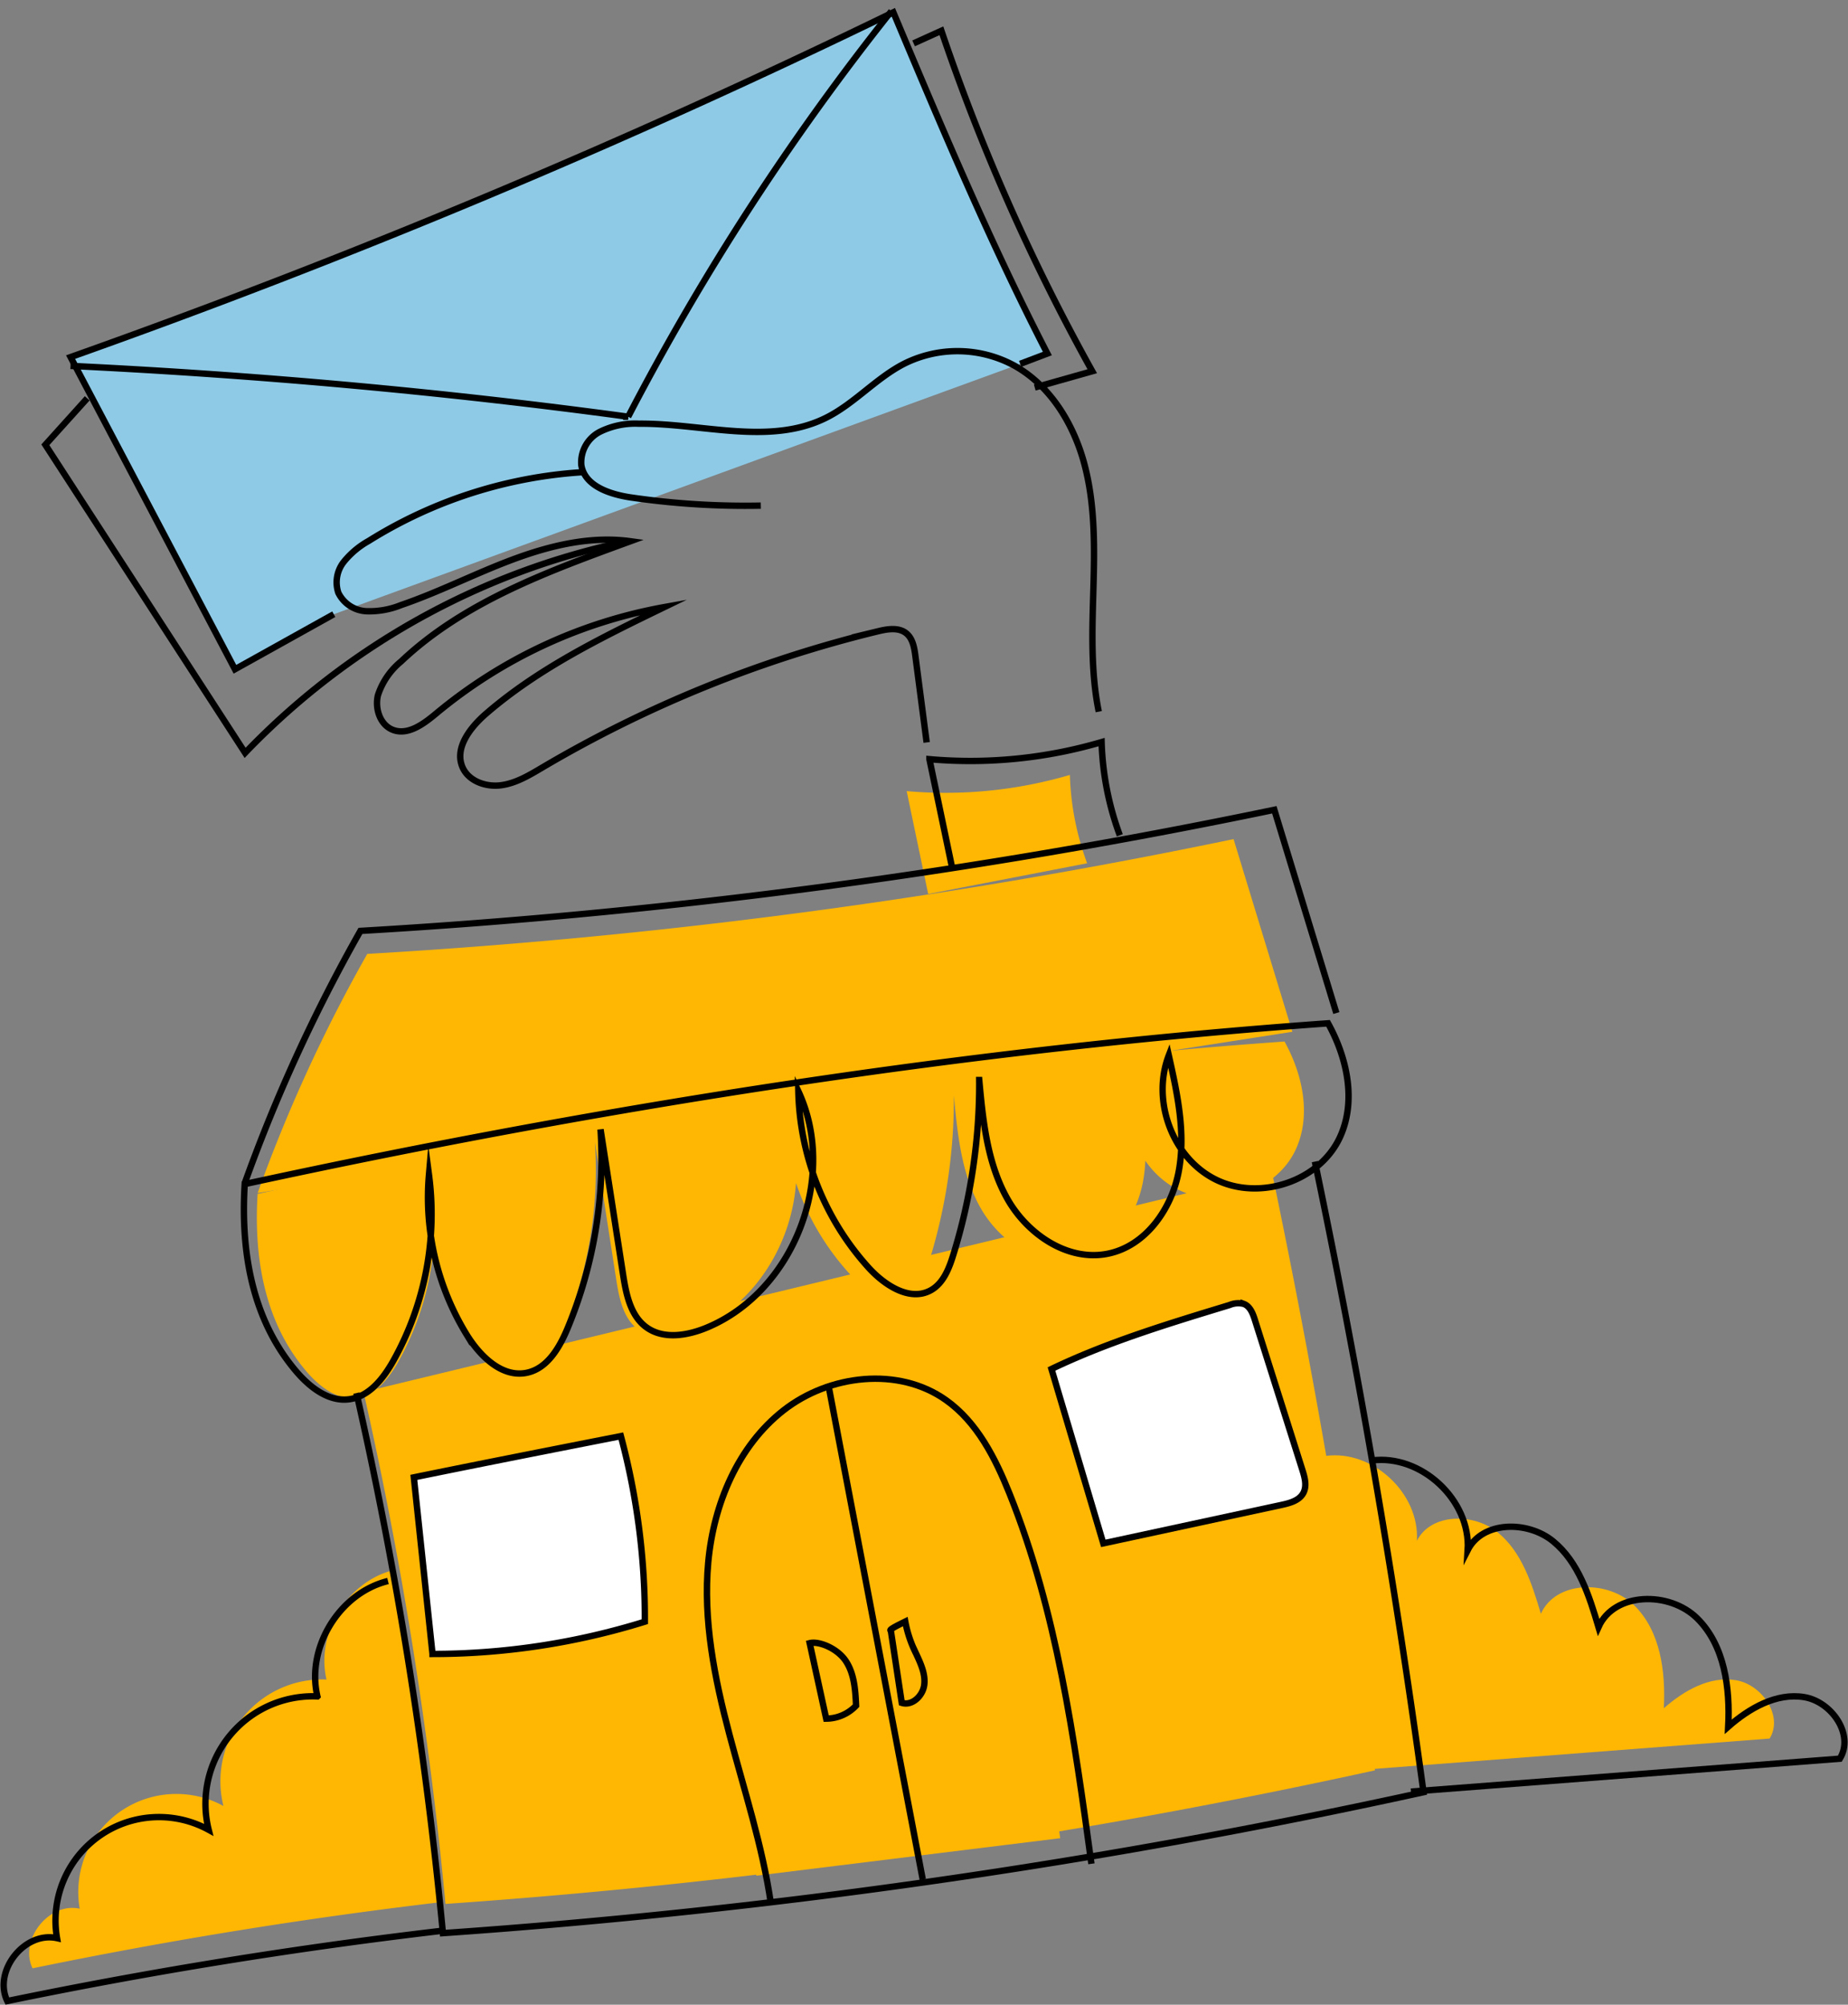 <svg xmlns="http://www.w3.org/2000/svg" width="289.516" height="314.021" viewBox="0 0 289.516 314.021">
  <rect x="0" y="0" width="289.516" height="314.021" fill="#808080" stroke="none"/>
  <g id="Group_1033" data-name="Group 1033" transform="translate(-126.038 -1965.311)">
    <g id="Group_935" data-name="Group 935">
      <rect id="Rectangle_14" data-name="Rectangle 14" width="168.109" height="128.919" transform="translate(129.817 1974.109) rotate(-3)" fill="none"/>
      <path id="Path_67" data-name="Path 67" d="M39.068,89.567l-15.915,7.8L0,47.189A1251.647,1251.647,0,0,0,131.545,0c6.62,18.388,13.24,36.776,21.3,54.643l-4.337,1.388" transform="translate(134.627 1974.123) rotate(-3)" fill="#8ecae6" stroke="#000" stroke-miterlimit="10" stroke-width="1"/>
      <path id="Path_68" data-name="Path 68" d="M0,48.758c28.98,2.923,57.841,7.033,86.823,12.525A393,393,0,0,1,131.331,0" transform="translate(134.537 1973.933) rotate(-3)" fill="none" stroke="#000" stroke-miterlimit="10" stroke-width="1"/>
      <path id="Path_69" data-name="Path 69" d="M6.931,0,0,6.923,28.729,56.751A115.6,115.6,0,0,1,90.36,26.76" transform="translate(132.779 2028.07) rotate(-3)" fill="none" stroke="#000" stroke-miterlimit="10" stroke-width="1"/>
      <path id="Path_70" data-name="Path 70" d="M0,1.742,4.45,0A321.952,321.952,0,0,0,25.26,54.494L16.13,56.565" transform="translate(269.078 1970.364) rotate(-3)" fill="none" stroke="#000" stroke-miterlimit="10" stroke-width="1"/>
      <rect id="Rectangle_15" data-name="Rectangle 15" width="168.109" height="128.919" transform="translate(129.817 1974.109) rotate(-3)" fill="none"/>
      <path id="Path_65" data-name="Path 65" d="M78.952,57.577c-.956-6.421-.339-12.958.183-19.429s.941-13.048-.4-19.4-4.661-12.552-10.164-16A18.667,18.667,0,0,0,51.353,1.56c-4.54,2.034-8.114,5.844-12.68,7.821-9.084,3.932-19.427-.192-29.316-.62a12.463,12.463,0,0,0-6.177.958A5.386,5.386,0,0,0,.02,14.754c.338,3.328,4.268,4.838,7.549,5.493a123.918,123.918,0,0,0,20.2,2.331" transform="translate(216.317 2023.42) rotate(-3)" fill="none" stroke="#000" stroke-miterlimit="10" stroke-width="1"/>
      <path id="Path_66" data-name="Path 66" d="M91.029,45.092q-.528-6.809-1.056-13.619c-.1-1.311-.269-2.76-1.253-3.631-1.15-1.018-2.9-.814-4.409-.531A192.954,192.954,0,0,0,30.693,45.864c-2.1,1.1-4.262,2.256-6.625,2.439s-5.008-.9-5.85-3.118c-1.165-3.066,1.513-6.175,4.1-8.189,8.6-6.69,18.764-11,28.8-15.23A77.389,77.389,0,0,0,14.54,36.538c-2.04,1.529-4.595,3.25-6.922,2.21-1.97-.88-2.669-3.492-2.042-5.556a11.442,11.442,0,0,1,3.878-5.067C19.832,19.28,33.328,15.192,46.338,11.192c-6.184-1.185-12.592.009-18.6,1.9s-11.779,4.488-17.835,6.21a13.2,13.2,0,0,1-5.449.672,5.178,5.178,0,0,1-4.24-3.113,5.172,5.172,0,0,1,1.1-4.791A13.374,13.374,0,0,1,5.38,9,71.708,71.708,0,0,1,39.253,0" transform="translate(177.948 2041.341) rotate(-3)" fill="none" stroke="#000" stroke-miterlimit="10" stroke-width="1"/>
      <g id="Group_156" data-name="Group 156" transform="translate(130.605 2086.697)">
        <path id="Path_150" data-name="Path 150" d="M3219.307,2545.453c2.877,5.189,4.251,11.689,1.7,17.045-3.1,6.5-11.959,9.352-18.4,6.139s-9.536-11.707-6.95-18.427c1.257,5.616,2.519,11.413,1.5,17.078s-4.9,11.223-10.542,12.371c-5.955,1.212-11.971-2.886-14.95-8.184s-3.6-11.552-4.161-17.6a85.43,85.43,0,0,1-3.865,26c-.628,2.014-1.47,4.178-3.312,5.208-3.084,1.725-6.833-.7-9.218-3.312a40.409,40.409,0,0,1-10.471-26.252c5.929,12.681-.615,29.665-13.52,35.089-2.906,1.222-6.489,1.83-9.04-.023-2.382-1.73-3.015-4.949-3.467-7.858l-3.342-21.522a65.673,65.673,0,0,1-4.872,29.475c-1.2,2.88-2.99,5.992-6.039,6.649-3.7.8-7-2.458-8.988-5.684a38.98,38.98,0,0,1-5.58-23.716,44.617,44.617,0,0,1-5.282,27.617c-1.478,2.627-3.576,5.329-6.564,5.726-3.074.407-5.872-1.8-7.881-4.158-5.719-6.725-8.359-15.97-7.635-27.791C3112.33,2557.625,3166.936,2549.176,3219.307,2545.453Z" transform="translate(-3022.637 -2503.694)" fill="#ffb703"/>
        <path id="Path_151" data-name="Path 151" d="M3058.667,2509.122a241.507,241.507,0,0,1,17.176-37.449,929.138,929.138,0,0,0,135.715-17.984l9.21,30.182" transform="translate(-3022.87 -2443.638)" fill="#ffb703"/>
        <path id="Path_152" data-name="Path 152" d="M3106.68,2639.241a631.453,631.453,0,0,1,12.836,80.192,1003.8,1003.8,0,0,0,145.62-20.927q-6.4-47.082-16.129-93.631" transform="translate(-3054.293 -2542.584)" fill="#ffb703"/>
        <path id="Path_153" data-name="Path 153" d="M3266.784,2776.059c-1.25-8.534-3.958-16.774-6.165-25.112s-3.929-16.959-3.136-25.547,4.385-17.228,11.179-22.542,17.05-6.524,24.094-1.545c4.658,3.292,7.363,8.656,9.486,13.95,7,17.45,9.6,36.3,12.143,54.923" transform="translate(-3152.86 -2603.634)" fill="#ffb703"/>
        <path id="Path_154" data-name="Path 154" d="M3309.4,2700.333l14.047,73.609" transform="translate(-3186.967 -2605.058)" fill="#ffb703"/>
        <path id="Path_155" data-name="Path 155" d="M3356.3,2443.258l-3.37-16.12a69.2,69.2,0,0,0,25.568-2.538,43.6,43.6,0,0,0,2.7,13.839" transform="translate(-3215.453 -2424.6)" fill="#ffb703"/>
        <path id="Path_156" data-name="Path 156" d="M3405.376,2675.469l7.7,25.886,26.458-5.706c1.245-.268,2.642-.646,3.245-1.768a4.49,4.49,0,0,0-.142-3.433l-7.051-22.27c-.3-.954-.713-2.029-1.652-2.377a3.344,3.344,0,0,0-2.105.167C3422.739,2668.729,3413.653,2671.491,3405.376,2675.469Z" transform="translate(-3249.779 -2582.382)" fill="#ffb703"/>
        <path id="Path_157" data-name="Path 157" d="M3131.336,2728.961l2.774,26.221a106.272,106.272,0,0,0,31.529-4.794,104.533,104.533,0,0,0-3.558-27.551C3151.514,2724.915,3140.948,2726.992,3131.336,2728.961Z" transform="translate(-3070.43 -2619.786)" fill="#ffb703"/>
        <path id="Path_158" data-name="Path 158" d="M3336.213,2803.847l1.625,10.736c1.546.491,3.13-1.049,3.334-2.659a8.755,8.755,0,0,0-1.2-4.646,17.906,17.906,0,0,1-1.613-4.771C3337.106,2803.133,3335.856,2803.758,3336.213,2803.847Z" transform="translate(-3204.474 -2671.928)" fill="#ffb703"/>
        <path id="Path_159" data-name="Path 159" d="M3301.461,2811.682l2.45,11.206a6.141,6.141,0,0,0,4.441-1.935c-.107-2.286-.254-4.7-1.512-6.608S3302.795,2811.329,3301.461,2811.682Z" transform="translate(-3181.77 -2677.889)" fill="#ffb703"/>
        <path id="Path_160" data-name="Path 160" d="M3542.988,2733.133c7.364-.976,14.723,5.889,14.26,13.3,2.206-4.353,8.912-4.4,12.687-1.307s5.349,8.058,6.738,12.736c2.355-5.253,10.551-5.346,14.648-1.3s4.906,10.353,4.615,16.1c3.129-2.752,7.147-5.062,11.261-4.4s7.5,5.6,5.315,9.147l-63.689,4.887" transform="translate(-3339.841 -2626.464)" fill="#ffb703"/>
        <path id="Path_161" data-name="Path 161" d="M3012.138,2785.1c-7.211,1.773-12.187,9.9-10.485,17.13a15.956,15.956,0,0,0-16.145,19.814,15.363,15.363,0,0,0-22.521,16.086c-4.821-1.07-9.537,4.9-7.382,9.34q31.9-6.59,64.283-10.4" transform="translate(-2955.069 -2660.534)" fill="#ffb703"/>
      </g>
      <path id="Path_138" data-name="Path 138" d="M2258.688,1952.892c3.035,5.474,4.485,12.331,1.793,17.982-3.268,6.858-12.617,9.866-19.415,6.477s-10.06-12.351-7.332-19.44c1.326,5.925,2.658,12.041,1.587,18.017s-5.173,11.839-11.122,13.051c-6.282,1.279-12.629-3.044-15.772-8.633s-3.8-12.188-4.389-18.573a90.125,90.125,0,0,1-4.078,27.432c-.662,2.125-1.551,4.407-3.494,5.494-3.254,1.82-7.209-.742-9.725-3.493a42.63,42.63,0,0,1-11.047-27.695c6.254,13.378-.649,31.3-14.263,37.018-3.067,1.29-6.846,1.931-9.537-.024-2.513-1.825-3.182-5.222-3.658-8.291l-3.525-22.705a69.288,69.288,0,0,1-5.141,31.1c-1.264,3.037-3.154,6.321-6.37,7.014-3.907.841-7.388-2.593-9.482-6a41.124,41.124,0,0,1-5.887-25.02,47.069,47.069,0,0,1-5.573,29.136c-1.559,2.772-3.772,5.623-6.925,6.041-3.243.431-6.195-1.894-8.314-4.386-6.033-7.095-8.819-16.848-8.054-29.318C2145.829,1965.733,2203.437,1956.82,2258.688,1952.892Z" transform="translate(-1924.59 172.714)" fill="none" stroke="#000" stroke-miterlimit="10" stroke-width="1"/>
      <path id="Path_139" data-name="Path 139" d="M2089.2,1919.608a254.7,254.7,0,0,1,18.12-39.507,980.339,980.339,0,0,0,143.176-18.973q4.857,15.921,9.715,31.84" transform="translate(-1924.816 231.028)" fill="none" stroke="#000" stroke-miterlimit="10" stroke-width="1"/>
      <path id="Path_140" data-name="Path 140" d="M2137.21,2048.57a666.109,666.109,0,0,1,13.542,84.6,1059.132,1059.132,0,0,0,153.625-22.077q-6.755-49.671-17.016-98.779" transform="translate(-1955.326 134.953)" fill="none" stroke="#000" stroke-miterlimit="10" stroke-width="1"/>
      <path id="Path_141" data-name="Path 141" d="M2297.836,2187.781c-1.318-9-4.176-17.7-6.5-26.492s-4.144-17.891-3.309-26.952,4.626-18.174,11.793-23.781,17.988-6.882,25.419-1.631c4.914,3.473,7.768,9.132,10.007,14.718,7.381,18.409,10.126,38.291,12.811,57.942" transform="translate(-2051.032 75.675)" fill="none" stroke="#000" stroke-miterlimit="10" stroke-width="1"/>
      <path id="Path_142" data-name="Path 142" d="M2339.931,2107.771l14.819,77.656" transform="translate(-2084.149 74.293)" fill="none" stroke="#000" stroke-miterlimit="10" stroke-width="1"/>
      <path id="Path_143" data-name="Path 143" d="M2387.011,1851.723l-3.555-17.006a72.987,72.987,0,0,0,26.973-2.677,46.029,46.029,0,0,0,2.852,14.6" transform="translate(-2111.809 249.512)" fill="none" stroke="#000" stroke-miterlimit="10" stroke-width="1"/>
      <path id="Path_144" data-name="Path 144" d="M2435.906,2083.445l8.118,27.31,27.912-6.019c1.314-.283,2.788-.682,3.424-1.865.589-1.1.226-2.437-.151-3.623q-3.719-11.747-7.439-23.494c-.318-1.007-.752-2.14-1.742-2.508a3.526,3.526,0,0,0-2.221.176C2454.223,2076.335,2444.638,2079.25,2435.906,2083.445Z" transform="translate(-2145.139 96.31)" fill="#fff" stroke="#000" stroke-miterlimit="10" stroke-width="1"/>
      <path id="Path_145" data-name="Path 145" d="M2161.866,2136.738l2.926,27.663a112.115,112.115,0,0,0,33.262-5.058,110.271,110.271,0,0,0-3.753-29.066C2183.154,2132.469,2172.007,2134.66,2161.866,2136.738Z" transform="translate(-1970.994 59.991)" fill="#fff" stroke="#000" stroke-miterlimit="10" stroke-width="1"/>
      <path id="Path_146" data-name="Path 146" d="M2366.748,2211.36l1.714,11.327c1.631.518,3.3-1.107,3.518-2.8s-.55-3.348-1.271-4.9a18.861,18.861,0,0,1-1.7-5.033C2367.689,2210.606,2366.371,2211.265,2366.748,2211.36Z" transform="translate(-2101.148 9.363)" fill="none" stroke="#000" stroke-miterlimit="10" stroke-width="1"/>
      <path id="Path_147" data-name="Path 147" d="M2331.991,2219.126l2.585,11.821a6.472,6.472,0,0,0,4.684-2.041c-.114-2.412-.268-4.955-1.6-6.971S2333.4,2218.753,2331.991,2219.126Z" transform="translate(-2079.104 3.574)" fill="none" stroke="#000" stroke-miterlimit="10" stroke-width="1"/>
      <path id="Path_148" data-name="Path 148" d="M2573.518,2140.577c7.768-1.03,15.532,6.213,15.043,14.034,2.327-4.592,9.4-4.641,13.384-1.38s5.644,8.5,7.109,13.437c2.484-5.542,11.131-5.64,15.453-1.374s5.176,10.922,4.868,16.988c3.3-2.9,7.54-5.341,11.88-4.644s7.914,5.908,5.607,9.65l-67.189,5.156" transform="translate(-2232.587 53.509)" fill="none" stroke="#000" stroke-miterlimit="10" stroke-width="1"/>
      <path id="Path_149" data-name="Path 149" d="M2045.805,2192.539c-7.607,1.87-12.857,10.446-11.061,18.071a16.833,16.833,0,0,0-17.032,20.9,16.207,16.207,0,0,0-23.759,16.971c-5.086-1.129-10.062,5.165-7.789,9.853q33.65-6.953,67.817-10.974" transform="translate(-1858.981 20.426)" fill="none" stroke="#000" stroke-miterlimit="10" stroke-width="1"/>
    </g>
  </g>
</svg>
